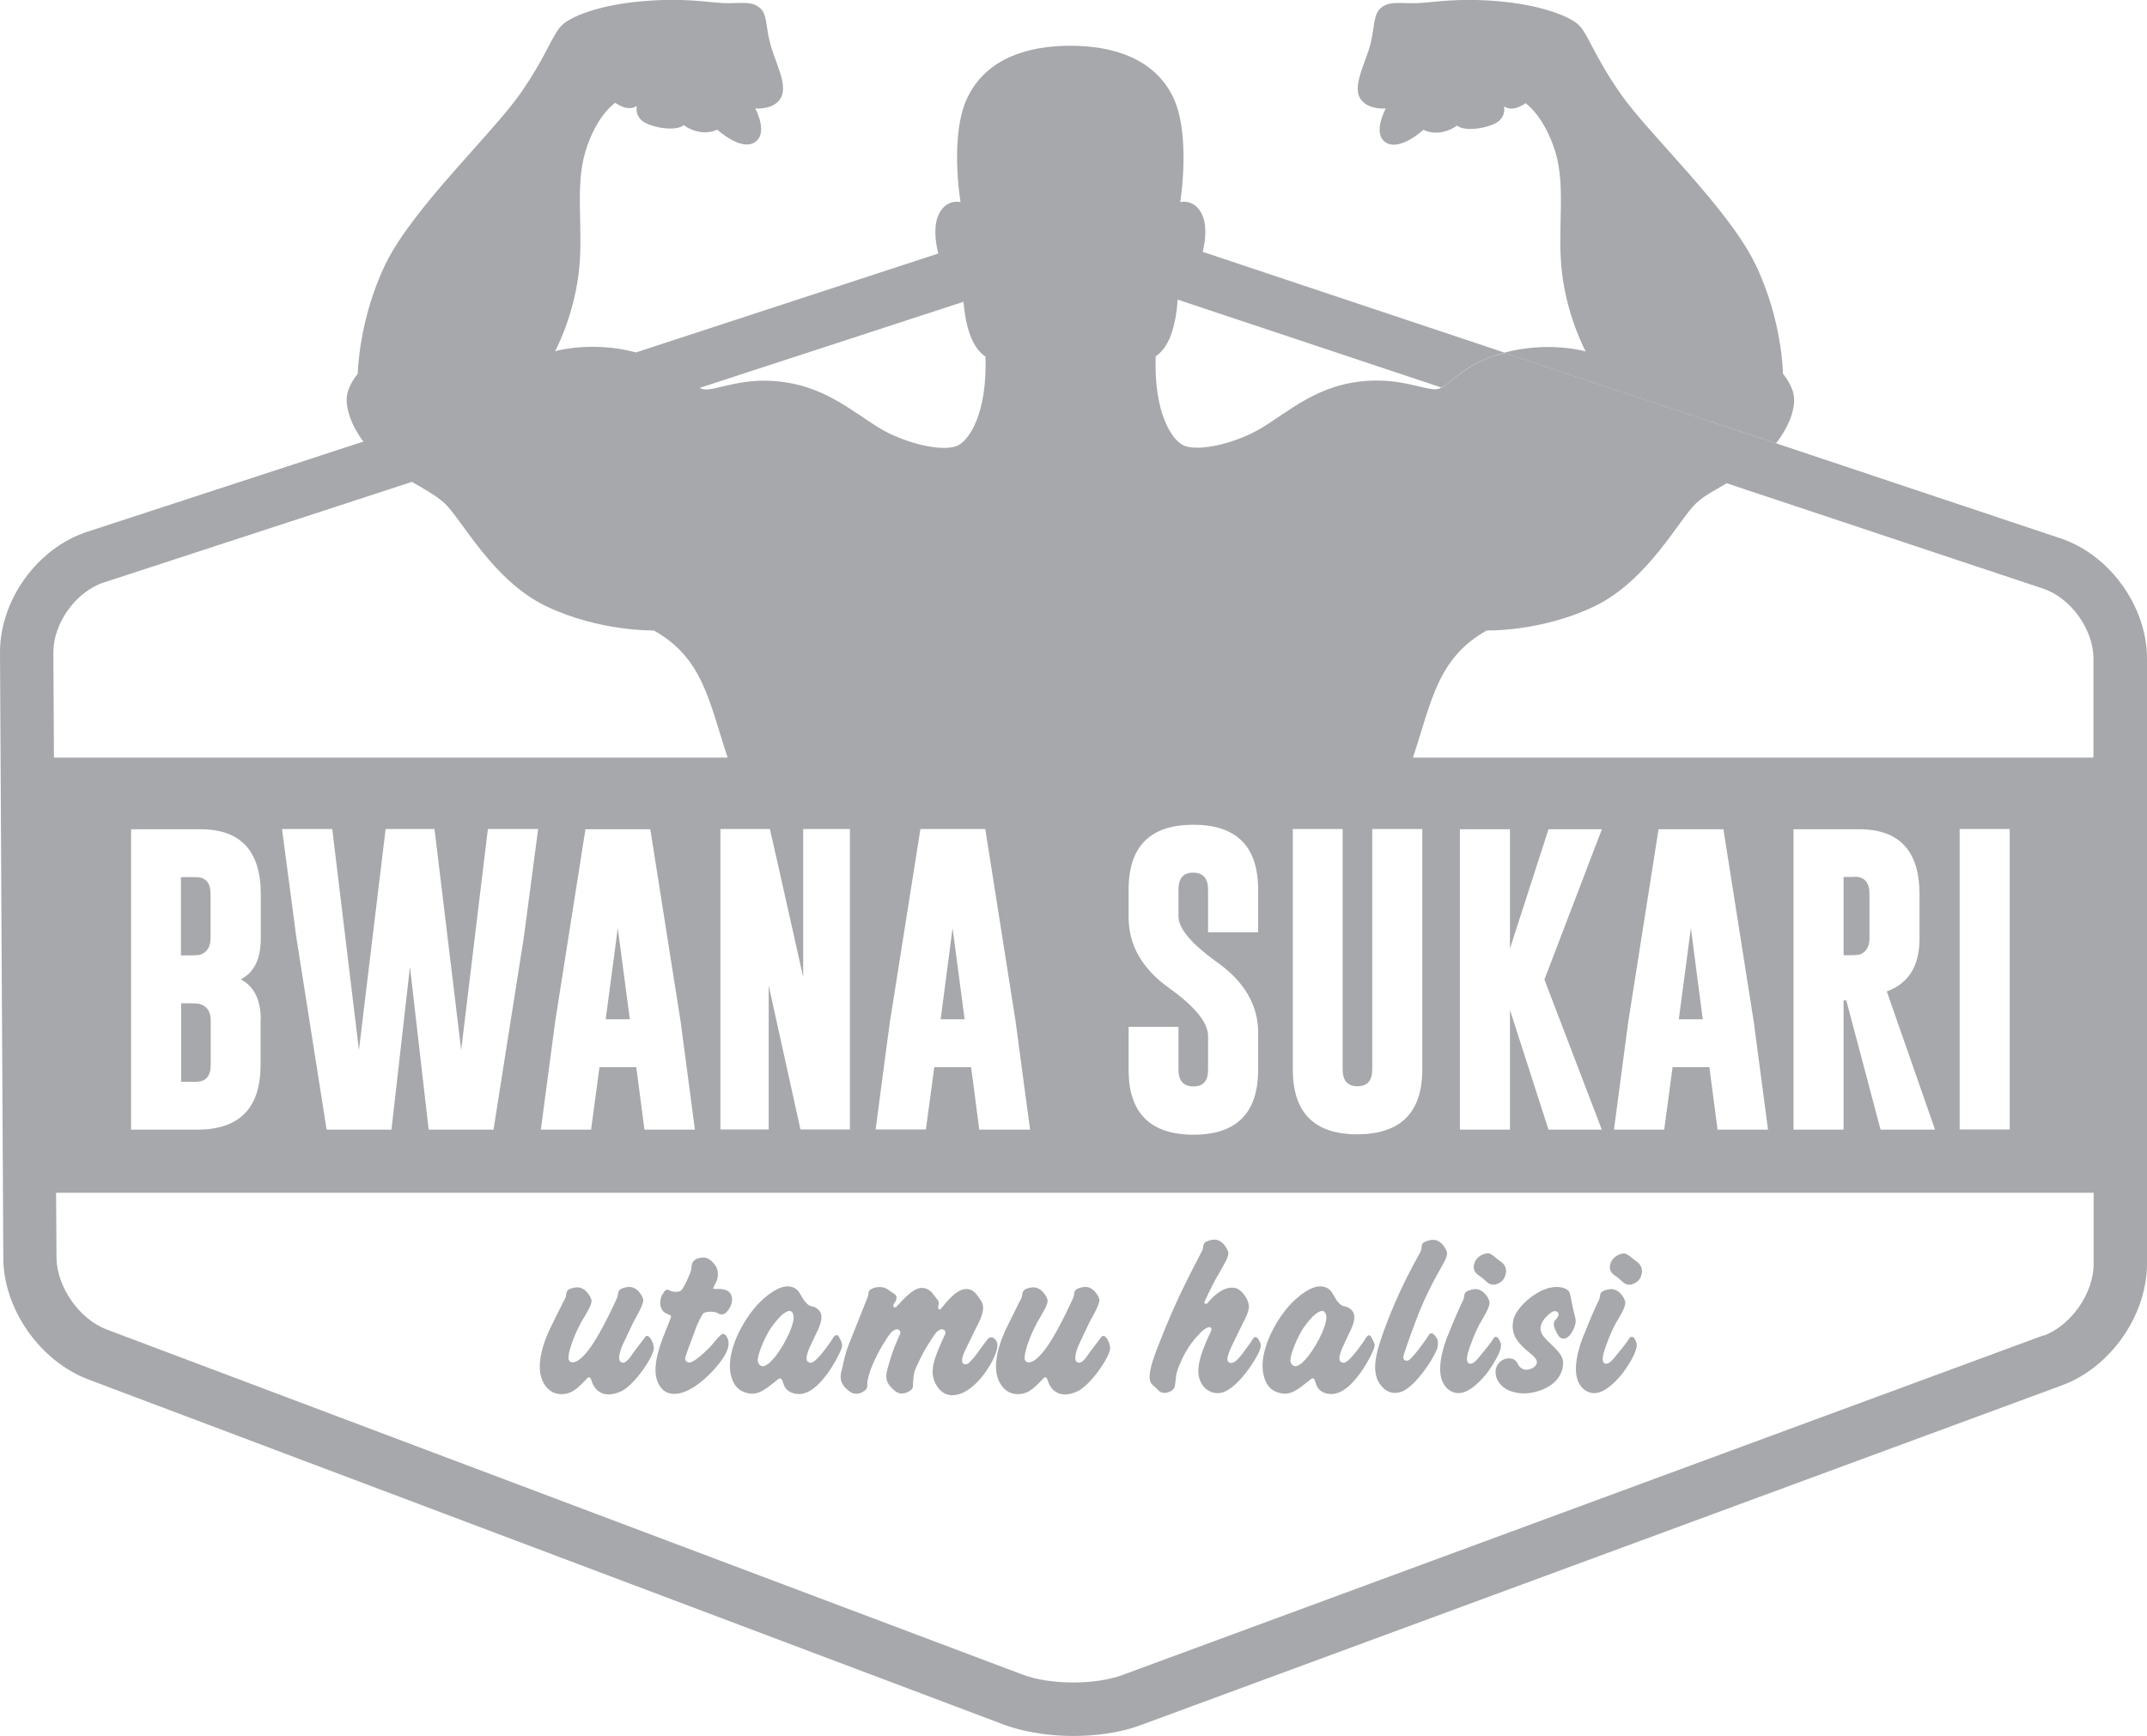 <svg xmlns="http://www.w3.org/2000/svg" id="Layer_2" viewBox="0 0 110.24 89.16"><defs><style>      .cls-1 {        fill: #a6a8ab;      }    </style></defs><g id="Layer_1-2" data-name="Layer_1"><g><path class="cls-1" d="M105.77,27.64l-14.57-4.87s0,0,0,0h0l-13.95-4.65c-.19.05-.37.11-.54.16-.06.02-.11.04-.17.06-.05.02-.11.04-.16.06-.05.02-.1.04-.14.06-.98.42-1.5.93-1.9,1.24-.04.03-.08.06-.12.09-.04.03-.07.05-.11.07-.03.02-.06.04-.1.05,0,0,0,0-.01,0-.02,0-.04.02-.06.03-.04.02-.07.03-.11.04-.64.13-2.09-.74-4.43-.32-2.34.41-3.77,1.96-5.16,2.61-1.37.65-2.81.88-3.44.62-.62-.26-1.56-1.66-1.46-4.59.04-.03.08-.05.12-.09.02-.02.04-.03.06-.05.23-.2.4-.48.54-.79.02-.05.04-.11.06-.16.12-.33.2-.68.26-1.01,0-.03,0-.06.01-.1.02-.09.03-.19.04-.27,0-.07.01-.14.02-.2,0-.08.01-.16.02-.24h0s13.53,4.51,13.53,4.51c0,0,0,0,.01,0,.03-.02.06-.03.1-.05.04-.02.07-.05.11-.07.04-.03.08-.06.12-.09.4-.31.91-.82,1.9-1.24.04-.02.09-.04.14-.06.05-.02.1-.04.16-.06.05-.02.11-.04.17-.06.17-.06.35-.11.54-.16l-15.48-5.17s0,0,0,0l-3.14-1.04c-1.25-.41-2.59-.49-3.49-.49-.61,0-1.42.04-2.27.19.84-.15,1.65-.19,2.26-.19.9,0,2.25.08,3.49.49l3.13,1.05c.17-.66.19-1.35.03-1.79-.36-.99-1.18-.78-1.18-.78,0,0,.57-3.49-.38-5.42-.95-1.93-3.02-2.61-5.26-2.61s-4.29.67-5.26,2.61c-.97,1.92-.38,5.42-.38,5.42,0,0-.82-.21-1.18.78-.17.46-.14,1.18.04,1.86l3.52-1.15c.38-.12.77-.21,1.15-.28-.07.01-.15.03-.23.04-.13.03-.27.06-.41.09-.17.04-.34.09-.51.15l-3.52,1.15s0,0,0,0l-15.52,5.08c.14.04.27.07.39.11-.13-.04-.25-.07-.39-.11h0c-2.29-.61-4.16-.06-4.16-.06,0,0,.9-1.64,1.2-3.9.3-2.27-.21-4.48.36-6.36.57-1.88,1.53-2.5,1.53-2.5,0,0,.64.49,1.11.16-.01.07-.09.41.22.72.37.37,1.75.63,2.19.27,0,0,.82.64,1.72.23,0,0,1.2,1.11,1.92.65.73-.45.03-1.74.03-1.74,0,0,.98.1,1.33-.57.35-.68-.34-1.86-.57-2.79-.24-.93-.13-1.52-.57-1.84-.44-.34-1-.18-1.82-.21-.83-.04-2.02-.28-4.11-.1-2.11.17-3.54.71-4.09,1.15-.56.43-.81,1.56-2.25,3.62-1.44,2.05-5.5,5.86-6.9,8.72-1.39,2.87-1.43,5.65-1.43,5.65,0,0-.55.63-.57,1.28-.02.5.2,1.32.86,2.2h0s-14.2,4.64-14.2,4.64C1.91,28.16-.01,30.82,0,33.52l.17,31.08c0,2.63,1.88,5.3,4.34,6.24l47.04,17.74c1.27.47,2.64.58,3.56.58s2.24-.1,3.47-.56l47.3-17.45c2.49-.92,4.36-3.6,4.36-6.25v-31.07c0-2.69-1.92-5.35-4.47-6.19ZM61.05,14.38s.09-.1.13-.16c-.04.06-.09.11-.13.16ZM61.24,14.14s.04-.05.06-.08c-.02.03-.04.06-.06.08ZM61.42,13.85s.01-.03.02-.04c0,.01-.01.03-.02.04ZM61.68,13.23c-.02.07-.05.14-.08.21.02-.06.05-.12.07-.18,0-.01,0-.02,0-.03ZM60.98,14.44c-.09.09-.19.17-.3.23,0,0,.02,0,.03-.01.1-.05.19-.13.27-.22ZM90.61,23.43s0,0-.01.01h0s0,0,.01-.01ZM90.97,23.05s-.08.1-.13.14c.04-.05.09-.1.13-.14ZM76.35,32.38s2.79.08,5.54-1.25c2.76-1.34,4.35-4.51,5.21-5.29.07-.06.14-.12.22-.19.04-.03.08-.06.12-.09.06-.04.13-.09.19-.13.12-.08.25-.16.38-.23.21-.12.42-.25.65-.38,0,0,0,0,0,0l16.24,5.41c1.42.47,2.59,2.09,2.59,3.6v5.08h-34.94c.96-2.9,1.26-5.11,3.79-6.53ZM103.19,42.58v15.43h-2.57v-15.43h2.57ZM99.36,58.02h-2.8l-1.76-6.64h-.14v6.64h-2.57v-15.43h3.37c2.07,0,3.1,1.12,3.1,3.34v2.28c0,1.4-.56,2.3-1.68,2.71l2.48,7.11ZM90.78,58.02h-2.59l-.42-3.21h-1.89l-.43,3.21h-2.58l.73-5.51,1.56-9.92h3.33l1.56,9.9.73,5.53ZM82.25,58.02h-2.74l-1.98-6.15v6.15h-2.57v-15.43h2.57v6.13l1.98-6.13h2.74l-2.95,7.72,2.95,7.72ZM52.87,58.02h-2.59l-.33-2.55-.09-.66h-1.89l-.02.17-.41,3.03h-2.58l.51-3.87.22-1.64,1.57-9.92h3.33l1.56,9.9.45,3.38h0l.29,2.15ZM39.53,42.58l.41,1.8s0,0,0,0l1.3,5.8v-7.6h2.4v9.15s0,0,0,0v6.28h-2.54l-1.63-7.39v7.39h-2.48v-15.43h2.54ZM57.95,54.93v-2.19h2.56v2.19c0,.16.02.3.06.42,0,0,0,0,0,0h0c.1.3.34.45.71.45.49,0,.74-.27.75-.82v-1.77c0-.68-.66-1.5-1.97-2.44-1.41-1-2.11-2.22-2.11-3.66v-1.42c0-2.22,1.11-3.33,3.32-3.33,2.22,0,3.33,1.11,3.33,3.33v2.19h-2.57v-2.19c0-.57-.25-.86-.75-.87h-.02c-.5,0-.75.29-.75.87v1.37c0,.63.66,1.41,1.98,2.36,1.41,1,2.11,2.21,2.11,3.61v1.08s0,0,0,0v.83c0,2.23-1.11,3.34-3.32,3.34-1.91,0-3-.83-3.27-2.48-.04-.27-.06-.56-.06-.86ZM66.37,42.58h2.57v3.58s0,0,0,0v8.76c0,.58.25.87.76.87s.76-.29.76-.87v-12.34h2.57v12.34c0,2.22-1.11,3.33-3.33,3.34-2.22,0-3.32-1.11-3.32-3.34v-12.34ZM49.25,14.67s-.04-.03-.06-.04c.02.01.04.03.05.03,0,0,0,0,0,0ZM48.45,13.71c-.03-.05-.05-.11-.08-.17.01.03.02.06.04.09.01.03.03.05.04.08ZM49.03,14.53s0,0,0,0c0,0,0,0,0,0ZM48.87,14.36s-.02-.02-.03-.04c.01.01.02.02.03.04ZM48.7,14.15s-.04-.06-.06-.09c.02.03.04.06.06.09ZM48.55,13.91s-.02-.03-.03-.05c0,.02.02.03.03.05ZM48.3,13.36s-.02-.05-.02-.07c0,.02.02.05.02.07ZM49.47,15.5c-.03-.43-.03-.73-.03-.74h0s0,.3.03.73h0c.07.88.31,2.3,1.13,2.82.1,2.92-.84,4.33-1.46,4.59-.63.26-2.06.03-3.44-.62-1.38-.65-2.82-2.19-5.16-2.61-2.34-.43-3.77.45-4.43.32-.06-.01-.12-.04-.18-.07,0,0-.01-.01-.02-.01,0,0,.01,0,.02.01l13.54-4.42ZM35.6,19.7s0,0,0,0c0,0,0,0,0,0,0,0,0,0,0,0ZM35.3,19.45c-.08-.07-.17-.14-.26-.21-.03-.02-.06-.05-.1-.07-.04-.04-.09-.07-.14-.1-.06-.05-.13-.09-.2-.14.28.18.51.36.7.52ZM34.5,18.87c-.11-.07-.24-.14-.37-.21.13.07.26.14.37.21ZM34.06,18.62c-.14-.07-.28-.14-.44-.2.16.06.31.13.44.2ZM33.42,18.34c-.06-.02-.11-.04-.17-.06.06.02.12.04.17.06ZM20.23,24.18s0,0,0,0c0,0,0,0,0,0,0,0,0,0,0,0ZM19.34,23.45s0,0,0,0c-.08-.08-.14-.15-.21-.22.07.07.13.15.21.22h0ZM5.32,29.92l15.83-5.17s0,0,0,0c.16.09.32.18.47.27.05.03.1.06.15.09.03.02.07.04.1.06.07.04.14.08.21.13.07.04.14.09.2.13.07.04.13.09.19.13.12.09.24.18.35.28.87.79,2.45,3.96,5.21,5.29,2.75,1.32,5.54,1.25,5.54,1.25,2.53,1.42,2.83,3.63,3.79,6.53H2.77l-.03-5.41c0-1.5,1.16-3.11,2.58-3.58ZM35.68,58.02h-2.59l-.42-3.21h-1.89l-.43,3.21h-2.58l.73-5.51,1.56-9.92h3.33l1.56,9.9.73,5.53ZM27.63,42.59l-.73,5.53-1.56,9.9h-3.33l-.96-8.36-.95,8.36h-3.33l-1.56-9.92-.73-5.52h2.58l1.37,11.35,1.37-11.35h2.51l1.37,11.35,1.37-11.35h2.59ZM13.38,52.41v2.28c0,2.22-1.08,3.32-3.23,3.33h-3.42v-15.43h3.56c2.06,0,3.1,1.11,3.1,3.33v2.28c0,1.05-.34,1.75-1.03,2.1.69.36,1.03,1.05,1.03,2.1ZM104.94,68.58l-47.31,17.45c-1.41.52-3.72.51-5.12-.02L5.47,68.28c-1.4-.53-2.56-2.19-2.57-3.7l-.02-3.32h104.62v3.65c0,1.51-1.15,3.16-2.56,3.69Z"></path><path class="cls-1" d="M71.15,5.58s-.71,1.29.01,1.74c.73.46,1.92-.65,1.92-.65.92.42,1.73-.22,1.73-.22.45.36,1.82.1,2.19-.27.31-.31.24-.65.22-.72.47.34,1.11-.16,1.11-.16,0,0,.94.62,1.53,2.49.57,1.88.06,4.09.36,6.36.3,2.26,1.2,3.9,1.2,3.9,0,0-1.88-.55-4.17.06t-.02.01l13.96,4.65c.71-.91.96-1.76.93-2.29-.02-.65-.57-1.28-.57-1.28,0,0-.03-2.78-1.43-5.65-1.39-2.87-5.47-6.67-6.9-8.72-1.44-2.06-1.7-3.19-2.24-3.62-.56-.44-2-.98-4.1-1.15-2.09-.18-3.28.07-4.1.1-.83.03-1.39-.12-1.83.21-.44.33-.35.91-.57,1.84-.22.93-.92,2.11-.57,2.79.35.67,1.34.57,1.34.57Z"></path><path class="cls-1" d="M33.15,68.64s-.23.31-.57.75c-.05.07-.22.32-.27.38-.09.09-.22.27-.4.2-.26-.09-.03-.72.1-.98,0,0,.32-.69.52-1.1.12-.23.57-.96.49-1.18-.07-.21-.26-.49-.52-.58-.19-.07-.42-.01-.58.05-.19.08-.19.27-.2.36-.01.08-.1.26-.16.39-.16.34-.36.76-.63,1.26-.39.72-.82,1.41-1.26,1.69-.1.07-.19.09-.28.09-.11,0-.2-.1-.2-.2-.01-.53.48-1.56.68-1.91.25-.42.57-.91.49-1.13-.08-.21-.27-.49-.53-.58-.18-.07-.42-.01-.57.05-.19.08-.19.27-.2.36-.01.08-.1.24-.17.37-.29.58-.53,1.07-.53,1.07-.43.83-.92,2.17-.46,3.01.21.39.52.57.84.59.59.04.91-.28,1.41-.81.08-.09.17-.06.22.12.02.07.07.18.09.22.11.2.22.31.38.39.33.19.79.08,1.13-.1.69-.4,1.6-1.77,1.6-2.17,0-.17-.09-.42-.2-.55-.09-.09-.17-.13-.25-.03Z"></path><path class="cls-1" d="M35.71,68.24c.17-.39.34-.73.41-.79.08-.07.39-.11.62-.05.09.01.17.11.31.11.19,0,.33-.18.43-.36.13-.25.14-.51.05-.67-.09-.17-.24-.23-.44-.27-.06-.01-.19-.01-.23-.01-.13,0-.29.02-.23-.08.09-.18.23-.38.23-.63s-.03-.39-.23-.62c-.19-.23-.39-.3-.58-.28-.22.02-.42.1-.5.27-.03.07-.06.29-.06.36-.02.07-.06.18-.13.35-.11.27-.3.63-.38.7-.06.06-.16.08-.31.08-.09,0-.28-.05-.32-.09-.13-.07-.22.03-.31.18-.14.19-.17.49-.11.69.06.18.16.26.22.3.16.1.37.09.29.26l-.32.81c-.29.72-.69,1.87-.3,2.59.21.39.5.5.81.5.85.01,1.98-1.05,2.53-1.89.2-.32.33-.67.2-.96-.08-.18-.16-.23-.25-.23-.12,0-.49.5-.64.66-.27.26-.43.43-.69.62-.27.19-.37.21-.46.18-.11-.05-.18-.14-.11-.32.01-.05.27-.78.51-1.4Z"></path><path class="cls-1" d="M43.2,68.9c-.1-.16-.13-.37-.28-.32-.08.02-.16.14-.22.26-.4.57-.82,1.12-1.05,1.15-.09.01-.17-.03-.21-.1-.09-.16.06-.57.29-1.02l.14-.3c.29-.57.51-1.12.02-1.4-.1-.07-.25-.07-.34-.12-.48-.32-.39-.87-.98-.97-.55-.1-1.29.49-1.76,1.02-.89,1.03-1.58,2.61-1.25,3.64.14.46.39.71.82.81.59.15,1.02-.28,1.56-.7.13-.11.2-.06.26.14.06.21.13.31.22.4.25.21.61.26.9.16.79-.23,1.59-1.55,1.87-2.24.07-.18.06-.29,0-.4ZM39.56,69.95c-.18.16-.33.25-.44.21-.07-.01-.16-.07-.2-.2-.09-.3.37-1.32.66-1.75.21-.3.52-.68.74-.8.12-.07.21-.1.3-.06.07.03.11.12.13.27.04.5-.66,1.84-1.19,2.32Z"></path><path class="cls-1" d="M50.89,68.7c-.08-.03-.16.05-.2.11-.17.21-.27.36-.46.62-.11.16-.27.36-.34.42-.12.14-.22.27-.4.2-.23-.08.02-.63.19-.95l.37-.76c.26-.51.6-1.11.33-1.52-.32-.5-.46-.58-.7-.61-.51-.07-1.05.62-1.37,1.01-.07.07-.19.05-.12-.21.04-.17-.04-.23-.09-.3-.25-.34-.32-.42-.51-.51-.56-.26-1.12.46-1.58.93-.09.06-.18-.02-.13-.13.02-.07.09-.12.12-.2.12-.33-.09-.32-.41-.57-.18-.14-.49-.16-.72-.08-.37.12-.23.25-.32.47-.4,1-.99,2.49-.99,2.49-.14.37-.21.68-.3,1.09-.11.42-.2.72.16,1.09.3.31.5.33.76.26.15-.07.24-.14.28-.18.09-.1.07-.2.07-.29.02-.49.38-1.32.82-2.05.16-.23.22-.36.3-.46.09-.12.17-.22.32-.28.08-.05.31.01.25.21-.05.11-.11.25-.13.3-.2.43-.37.97-.49,1.39-.11.42-.19.72.18,1.09.29.31.48.33.73.26.17-.07.27-.14.3-.18.09-.1.07-.2.07-.29.02-.49.08-.67.19-.91.22-.46.36-.75.6-1.13.16-.23.22-.36.3-.46.08-.12.16-.22.31-.28.08-.05.32.01.26.21-.05.11-.12.25-.14.3-.41.94-.76,1.69-.28,2.41.27.4.62.48.89.44.87-.07,1.7-1.2,2.02-1.91.21-.46.32-.88-.11-1.07Z"></path><path class="cls-1" d="M56.57,68.64s-.23.31-.57.75c-.05.07-.22.32-.27.38-.09.09-.22.27-.4.2-.26-.09-.03-.72.1-.98,0,0,.32-.69.52-1.1.12-.23.57-.96.49-1.18-.07-.21-.26-.49-.52-.58-.19-.07-.42-.01-.58.05-.19.08-.19.27-.2.36-.01.08-.1.26-.16.39-.16.34-.36.76-.63,1.26-.39.72-.82,1.41-1.26,1.69-.1.07-.19.09-.28.09-.11,0-.2-.1-.2-.2-.01-.53.48-1.56.68-1.91.24-.42.57-.91.49-1.13-.08-.21-.27-.49-.53-.58-.18-.07-.42-.01-.57.05-.19.08-.19.27-.2.36-.01.08-.1.24-.17.37-.29.58-.53,1.07-.53,1.07-.43.83-.92,2.17-.45,3.01.21.39.52.57.84.59.59.04.91-.28,1.41-.81.08-.09.17-.06.22.12.02.07.07.18.09.22.11.2.22.31.38.39.33.19.79.08,1.13-.1.69-.4,1.6-1.77,1.6-2.17,0-.17-.09-.42-.2-.55-.09-.09-.17-.13-.24-.03Z"></path><path class="cls-1" d="M64.45,68.67c-.1.01-.17.19-.25.3-.34.44-.65.99-.96,1.03-.08.01-.16-.01-.2-.1-.08-.17.12-.6.36-1.09l.33-.67c.3-.63.52-.92.31-1.38-.14-.3-.4-.57-.62-.61-.47-.09-.96.23-1.38.73-.12.17-.23.06-.19-.03.27-.58.52-1.09.73-1.43.23-.42.56-.91.48-1.13-.08-.22-.26-.5-.52-.59-.19-.07-.43-.01-.58.06-.18.07-.17.22-.19.34-.01.09-.1.24-.17.38-1,1.91-1.48,2.96-2.26,4.97-.21.59-.47,1.36-.19,1.65.07.08.14.12.2.18.13.13.2.24.4.26.2.01.41-.08.52-.22.09-.11.08-.49.14-.79.09-.31.19-.52.31-.79.19-.38.34-.61.6-.94.17-.18.32-.36.42-.45.2-.17.37-.22.43-.16.08.08.01.19-.05.31l-.09.19c-.45,1.02-.73,1.88-.25,2.5.25.33.67.41.94.34.81-.19,1.79-1.71,1.96-2.18.06-.16.07-.28.03-.38-.09-.23-.19-.32-.29-.3Z"></path><path class="cls-1" d="M70.28,68.58c-.08.02-.16.14-.22.26-.4.57-.82,1.12-1.05,1.15-.09.01-.17-.03-.21-.1-.09-.16.06-.57.29-1.02l.14-.3c.29-.57.51-1.12.02-1.4-.1-.07-.26-.07-.35-.12-.48-.32-.39-.87-.98-.97-.55-.1-1.29.49-1.76,1.02-.89,1.03-1.58,2.61-1.25,3.64.14.46.39.71.82.81.59.15,1.02-.28,1.56-.7.13-.11.2-.06.25.14.06.21.13.31.22.4.24.21.61.26.9.16.79-.23,1.59-1.55,1.87-2.24.07-.18.06-.29,0-.4-.1-.16-.13-.37-.28-.32ZM66.91,69.95c-.18.16-.33.25-.44.21-.07-.01-.16-.07-.2-.2-.09-.3.37-1.32.65-1.75.21-.3.52-.68.75-.8.12-.07.21-.1.3-.06.07.03.11.12.13.27.05.5-.66,1.84-1.19,2.32Z"></path><path class="cls-1" d="M73.48,68.47c-.09.01-.16.18-.22.26-.33.46-.55.78-.87,1.09-.16.14-.4.06-.32-.21.02-.06.17-.51.23-.69.51-1.42.81-2.21,1.51-3.49.23-.42.56-.91.48-1.13-.07-.22-.26-.5-.52-.59-.19-.07-.42-.01-.58.06-.19.07-.2.2-.2.34,0,.09-.09.26-.16.38-.83,1.49-1.32,2.64-1.76,3.82-.38,1.07-.76,2.21-.11,2.91.32.36.68.36.97.27.73-.22,1.78-1.84,1.89-2.32.03-.2.01-.32-.03-.41-.14-.21-.19-.28-.31-.27Z"></path><path class="cls-1" d="M77.06,69c-.01-.06-.12-.29-.19-.32-.11-.04-.13-.02-.2.09-.2.3-.4.54-.56.73-.2.25-.24.3-.32.38-.17.17-.29.18-.38.14-.11-.06-.1-.3-.05-.49.13-.47.43-1.21.63-1.56.25-.43.56-.91.48-1.15-.07-.22-.26-.48-.52-.58-.18-.07-.42-.01-.58.06-.19.07-.19.26-.2.34-.01.08-.09.25-.16.38-.27.57-.61,1.43-.61,1.43-.3.68-.68,1.94-.28,2.62.18.31.44.46.72.48.48.03.99-.4,1.45-.95.21-.26.88-1.22.77-1.62Z"></path><path class="cls-1" d="M75.93,65.51c.08.06.16.1.24.18.08.07.16.14.23.2.17.12.38.12.52.03.25-.1.34-.29.39-.47.06-.24,0-.5-.29-.68-.05-.02-.33-.27-.38-.3-.17-.11-.22-.12-.39-.08-.37.1-.58.4-.58.68,0,.17.08.31.25.43Z"></path><path class="cls-1" d="M80.56,66.32c-.22-.24-.62-.24-.86-.2-.18.02-.3.07-.43.12-.63.25-1.48.98-1.58,1.63-.08.56.08.94.67,1.46.37.31.58.46.55.67-.02.13-.16.26-.31.3-.21.09-.38.05-.48-.03-.16-.1-.17-.22-.25-.32-.13-.16-.22-.17-.36-.18-.2-.02-.44.08-.59.29-.16.21-.16.51-.06.75.21.49.67.67,1.07.73.57.1,1.51-.1,2.01-.68.3-.37.38-.81.28-1.09-.16-.49-.98-.96-1.09-1.36-.08-.23,0-.47.2-.71.21-.23.39-.37.52-.36.1.01.14.06.17.11.02.08-.02.18-.09.27-.05.05-.13.11-.15.26-.01.19.18.56.28.67.12.12.23.12.33.08.26-.09.46-.52.5-.75.06-.21-.07-.48-.14-.86-.08-.36-.12-.71-.2-.8Z"></path><path class="cls-1" d="M84.01,64.78s-.33-.27-.38-.3c-.17-.11-.22-.12-.39-.08-.37.1-.58.4-.58.68,0,.17.08.31.25.43.08.06.16.1.24.18.08.07.16.14.23.2.17.12.38.12.52.03.25-.1.34-.29.39-.47.06-.24-.01-.5-.29-.68Z"></path><path class="cls-1" d="M83.84,68.68c-.11-.04-.13-.02-.2.09-.2.3-.4.54-.56.73-.2.25-.24.3-.32.38-.17.17-.29.18-.38.14-.11-.06-.1-.3-.05-.49.13-.47.43-1.21.63-1.56.25-.43.56-.91.48-1.15-.07-.22-.26-.48-.52-.58-.18-.07-.42-.01-.58.06-.19.07-.19.26-.2.34-.01.08-.09.25-.16.38-.27.57-.61,1.43-.61,1.43-.3.68-.68,1.94-.28,2.62.18.31.44.46.72.48.48.03.99-.4,1.45-.95.21-.26.88-1.22.77-1.62-.01-.06-.12-.29-.19-.32Z"></path><polygon class="cls-1" points="86.2 52.35 87.43 52.35 86.82 47.67 86.2 52.35"></polygon><path class="cls-1" d="M95.24,45.04h-.58v4.02h.31c.28,0,.46-.02.54-.04.32-.13.48-.41.48-.83v-2.28c0-.58-.25-.88-.76-.88Z"></path><polygon class="cls-1" points="48.3 52.35 49.53 52.35 48.91 47.67 48.3 52.35"></polygon><polygon class="cls-1" points="31.1 52.35 32.34 52.35 31.72 47.67 31.1 52.35"></polygon><path class="cls-1" d="M10.33,51.59c-.08-.04-.27-.06-.54-.06h-.49v4.03h.77c.5,0,.75-.29.75-.87v-2.28c0-.42-.16-.69-.49-.82Z"></path><path class="cls-1" d="M10.06,45.05h-.77v4.02h.49c.28,0,.46-.02.54-.05.32-.13.49-.4.49-.82v-2.28c0-.58-.25-.87-.75-.87Z"></path></g></g></svg>